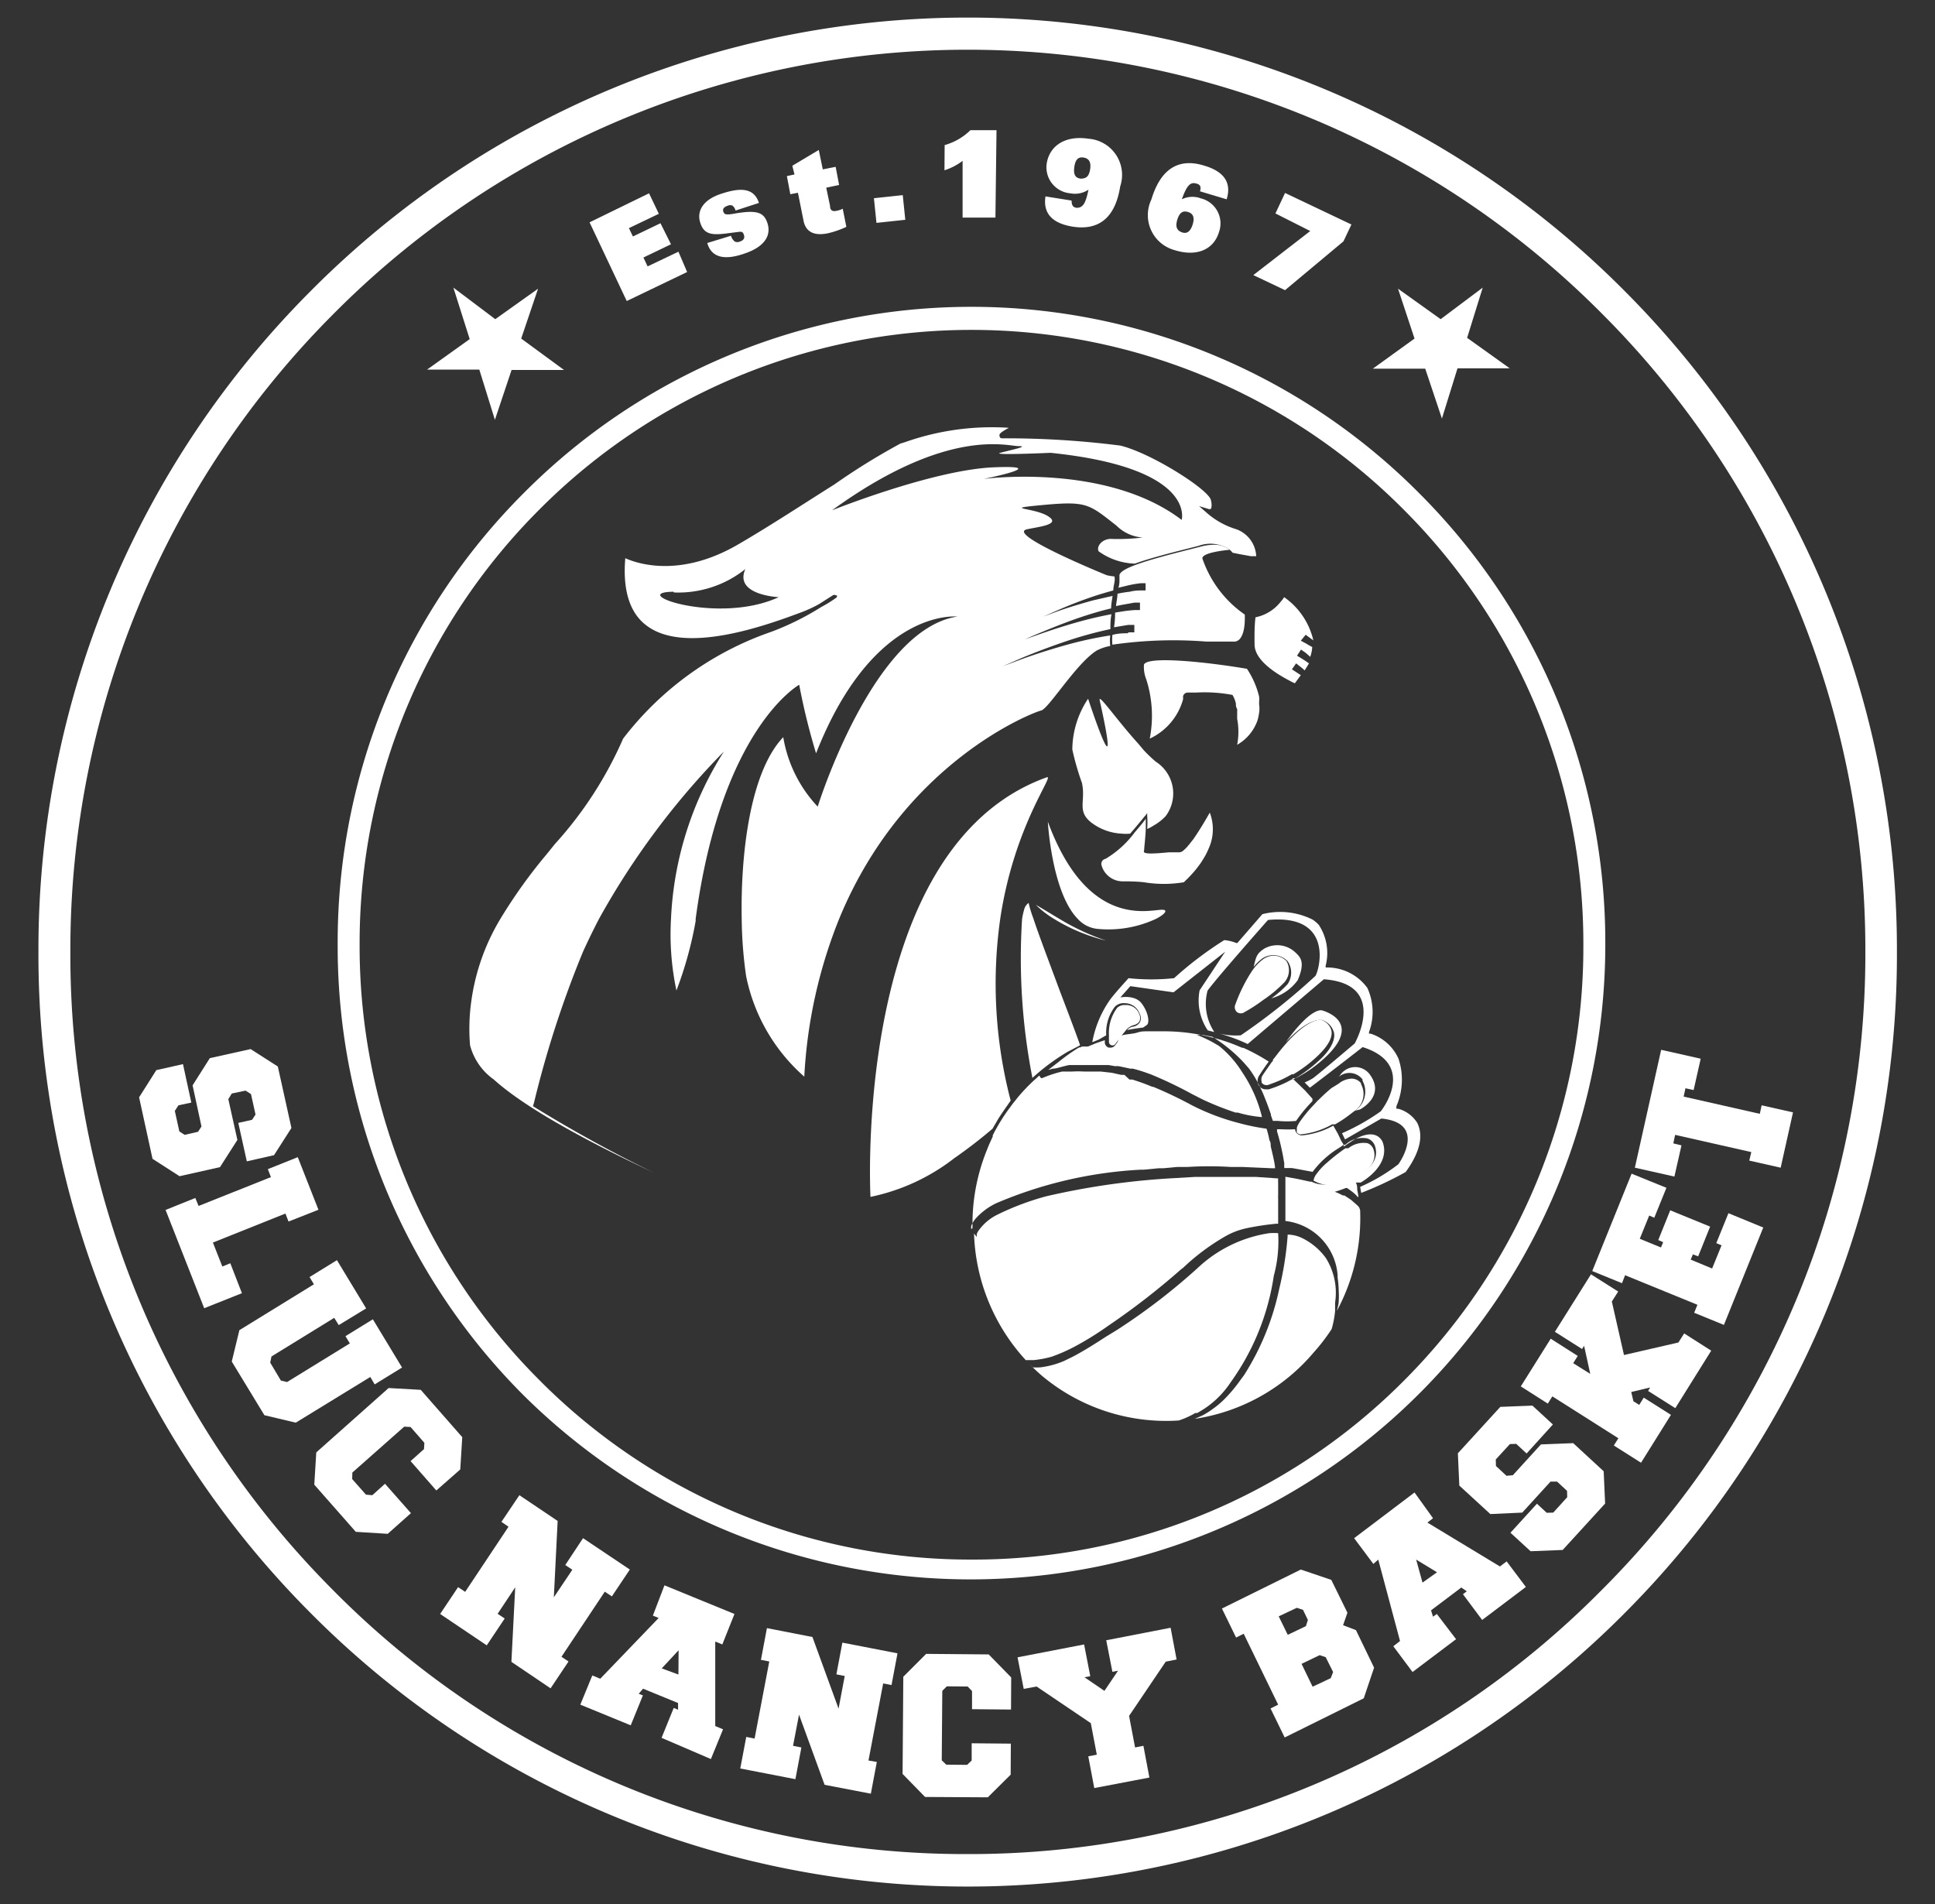 <svg xmlns="http://www.w3.org/2000/svg" viewBox="0 0 106.7 105"><rect x="0" y="0" width="106.7" height="105" fill="#333333" stroke="none"/><defs><style>.cls-1{fill:#fff;}</style></defs><g id="Calque_3" data-name="Calque 3"><path class="cls-1" d="M104.6,52.33a51.38,51.38,0,0,0-15-36.27,51.06,51.06,0,0,0-72.48,0,51.33,51.33,0,0,0-15,36.27c0,.06,0,.11,0,.17a51.36,51.36,0,0,0,15,36.44,51.06,51.06,0,0,0,72.48,0,51.36,51.36,0,0,0,15-36.44ZM53.35,102.24a49,49,0,0,1-35-14.57A49.55,49.55,0,0,1,3.88,52.5v-.17a49.58,49.58,0,0,1,14.49-35,49.28,49.28,0,0,1,70,0,49.58,49.58,0,0,1,14.49,35v.17A49.55,49.55,0,0,1,88.33,87.67,49,49,0,0,1,53.35,102.24Z"/><path class="cls-1" d="M77.09,15.92l2.35,1.68,2.32-1.74-.86,2.77,2.35,1.68-2.88,0-.86,2.77-.92-2.75-2.89,0L78,18.67Zm-6.76-4.15.53-1.13,3.66,1.74-.44.93L70.86,16l-1.75-.83,3.14-2.43ZM52.09,8a3.3,3.3,0,0,0,1.42-.82l1.44,0L54.89,12l-1.81,0,0-3.13a3.28,3.28,0,0,1-1,.52Zm-2.31,2.76.14,1.36-1.59.17-.14-1.36ZM43.69,9.14l1.46-.87.22,1.07.71-.14.19,1-.71.15.21,1c0,.25.14.32.33.28a1.22,1.22,0,0,0,.37-.12l.2,1a5.15,5.15,0,0,1-1,.35c-.61.13-1.21.05-1.36-.68L44,10.63l-.42.08-.19-1,.42-.09Zm-3.84,1.52c1-.32,1.73-.3,2,.53l-1.29.42a.5.5,0,0,0-.17-.27.31.31,0,0,0-.25,0c-.25.08-.3.2-.25.34s.13.18.55.11c1.28-.23,1.68-.1,1.88.52S42.24,13.6,41,14c-1,.34-1.76.24-2-.6L40.31,13a.59.59,0,0,0,.21.32.34.34,0,0,0,.28,0c.24-.08.27-.22.22-.37s-.1-.19-.31-.16l-.71.09c-.83.1-1.2,0-1.39-.61S38.73,11,39.85,10.66Zm-4.06,0,.54,1.13-1.65.79.22.46,1.52-.73L37,13.47l-1.52.73.23.49,1.7-.81L37.89,15,34.56,16.6l-2.05-4.34ZM25,15.86l2.31,1.74,2.36-1.68-.93,2.75L31.1,20.4l-2.89,0-.92,2.75-.86-2.77-2.88,0,2.35-1.68Zm34.09-4.8c0,.29.1.37.27.4.34,0,.5-.2.66-1a1.34,1.34,0,0,1-1,.2A1.44,1.44,0,0,1,57.72,9c.17-1,1.06-1.54,2.3-1.35a2,2,0,0,1,1.75,2.63C61.5,12,60.6,12.72,59.16,12.5c-1-.16-1.67-.63-1.51-1.67Zm.49-1.21c.28,0,.46-.08.53-.5s-.07-.61-.35-.66-.46.08-.52.52.07.6.34.64m6.59.7c.08-.27,0-.38-.21-.43-.33-.1-.53.13-.79.87a1.32,1.32,0,0,1,1.05-.05,1.42,1.42,0,0,1,1,1.85c-.3,1-1.26,1.38-2.46,1A2,2,0,0,1,63.49,11C64,9.3,65,8.7,66.39,9.13c1,.29,1.56.86,1.25,1.86Zm-.4,1.82c.12-.41,0-.6-.26-.68s-.46,0-.59.42,0,.61.25.7.46,0,.6-.44"/><polygon class="cls-1" points="12.13 64.36 13.09 62.86 12.59 60.61 12.78 60.3 13.54 60.14 13.84 60.33 14.09 61.46 13.9 61.75 13.14 61.92 13.61 64.04 15.11 63.7 16.07 62.2 15.32 58.81 13.82 57.85 11.57 58.35 10.62 59.85 11.11 62.12 10.92 62.41 10.18 62.58 9.89 62.39 9.64 61.26 9.84 60.95 10.55 60.8 10.09 58.68 8.62 59.01 7.67 60.51 8.41 63.9 9.9 64.86 12.13 64.36"/><polygon class="cls-1" points="12.7 69.66 12.26 69.84 11.74 68.52 15.74 66.92 15.91 67.36 17.56 66.71 16.42 63.81 14.77 64.47 14.94 64.91 10.95 66.5 10.77 66.06 9.13 66.72 11.26 72.14 13.34 71.31 12.7 69.66"/><polygon class="cls-1" points="20.66 76.34 22.17 75.41 20.56 72.75 19.05 73.68 19.29 74.08 15.83 76.21 15.49 76.13 14.9 75.14 14.97 74.8 18.43 72.67 18.68 73.07 20.19 72.15 18.58 69.49 17.07 70.42 17.31 70.82 13.2 73.35 12.78 75.08 14.58 78.04 16.31 78.45 20.42 75.93 20.66 76.34"/><polygon class="cls-1" points="22.64 80.57 24.06 82.19 25.38 81.03 25.49 79.25 23.2 76.64 21.43 76.54 17.44 80.09 17.33 81.87 19.62 84.47 21.38 84.58 22.66 83.44 21.23 81.82 20.53 82.45 20.18 82.42 19.42 81.56 19.43 81.2 22.29 78.67 22.64 78.69 23.4 79.56 23.38 79.91 22.64 80.57"/><polygon class="cls-1" points="33.35 87.77 33.74 88.03 34.73 86.55 32.15 84.82 31.17 86.3 31.56 86.56 30.54 88.08 30.75 83.87 28.64 82.45 27.65 83.92 28.04 84.19 25.65 87.78 25.26 87.52 24.27 89 26.84 90.73 27.83 89.25 27.44 88.99 28.41 87.53 28.2 91.64 30.36 93.1 31.35 91.62 30.96 91.36 33.35 87.77"/><path class="cls-1" d="M39.83,90.68,40.5,89l-3.86-1.58L36,89.09l.32.13-3.22,3.35-.44-.18L32,94l2.78,1.14.67-1.65-.23-.09.24-.28,1.93.79,0,.37-.24-.1-.67,1.65L39.2,97l.67-1.64-.43-.18,0-4.66Zm-2.42,1.66L36.49,92l.93-1Z"/><polygon class="cls-1" points="46.12 92.33 46.58 92.42 46.24 94.22 44.8 90.27 42.29 89.78 41.96 91.53 42.42 91.62 41.61 95.87 41.15 95.78 40.82 97.52 43.86 98.11 44.19 96.36 43.73 96.27 44.06 94.55 45.47 98.42 48.02 98.91 48.35 97.16 47.89 97.08 48.7 92.83 49.16 92.92 49.49 91.17 46.45 90.58 46.12 92.33"/><polygon class="cls-1" points="51.07 91.2 49.81 92.46 49.77 97.82 51.01 99.09 54.47 99.11 55.73 97.86 55.74 96.15 53.58 96.13 53.58 97.08 53.33 97.32 52.18 97.31 51.93 97.07 51.96 93.24 52.21 92.99 53.36 93 53.6 93.25 53.6 94.25 55.75 94.27 55.76 92.5 54.52 91.23 51.07 91.2"/><polygon class="cls-1" points="61 90.45 61.34 92.19 61.65 92.13 60.9 93.24 59.8 92.49 60.12 92.43 59.78 90.68 56.11 91.39 56.45 93.13 57.16 93 60.15 95.02 60.48 96.76 60.01 96.85 60.34 98.6 63.38 98.02 63.05 96.27 62.59 96.36 62.26 94.62 64.28 91.63 64.88 91.51 64.55 89.76 61 90.45"/><path class="cls-1" d="M74.06,89.62l.24-.69-.89-1.81-1.68-.57L67.38,88.7l.78,1.6.42-.21L70.48,94l-.42.21.78,1.6,4.36-2.16.57-1.69-1-2.07Zm-3.55-.49,1-.47.34.11.27.56-.11.34-1,.48Zm2.87,3.41-1,.47-.61-1.26,1-.48.33.11.41.82Z"/><path class="cls-1" d="M82.71,86.38l-4-2.42.31-.24L78,82.3l-3.33,2.52,1.06,1.42L76,86l1.2,4.49-.37.29,1.06,1.42,2.4-1.81L79.23,89l-.21.15-.11-.35,1.67-1.26.3.21-.21.16,1.06,1.42,2.41-1.82L83.08,86.1Zm-4.27.89L78.09,86l1.15.7Z"/><polygon class="cls-1" points="86.75 79.58 84.97 79.65 83.42 81.35 83.07 81.38 82.49 80.84 82.48 80.48 83.26 79.63 83.61 79.62 84.18 80.15 85.63 78.55 84.5 77.51 82.73 77.58 80.39 80.14 80.47 81.92 82.18 83.49 83.94 83.41 85.5 81.7 85.86 81.7 86.41 82.21 86.42 82.56 85.65 83.41 85.29 83.42 84.75 82.92 83.29 84.52 84.4 85.54 86.17 85.47 88.51 82.91 88.43 81.13 86.75 79.58"/><polygon class="cls-1" points="92.55 74.03 89.55 74.72 88.88 71.77 89.23 71.22 87.73 70.27 85.74 73.44 87.24 74.39 87.35 74.21 87.69 75.76 86.75 75.17 87 74.77 85.51 73.82 83.86 76.45 85.35 77.4 85.6 77 89.24 79.31 88.99 79.71 90.49 80.66 92.14 78.02 90.64 77.07 90.39 77.47 90.07 77.27 89.95 76.76 90.99 76.51 90.88 76.7 92.38 77.65 94.36 74.48 92.87 73.53 92.55 74.03"/><polygon class="cls-1" points="94.64 68.55 94.93 68.67 94.41 69.95 93.23 69.46 93.35 69.17 93.64 69.28 94.3 67.64 92.1 66.74 91.44 68.38 91.71 68.5 91.59 68.79 90.42 68.31 90.94 67.03 91.22 67.15 91.89 65.5 89.97 64.72 87.8 70.09 89.44 70.76 89.61 70.32 93.6 71.95 93.42 72.39 95.06 73.06 97.23 67.69 95.31 66.9 94.64 68.55"/><polygon class="cls-1" points="97.04 61.42 92.84 60.47 92.94 60.01 93.39 60.11 93.78 58.38 91.6 57.89 90.15 64.39 92.33 64.88 92.72 63.16 92.27 63.05 92.37 62.58 96.57 63.53 96.46 64 98.19 64.39 98.87 61.34 97.14 60.95 97.04 61.42"/><path class="cls-1" d="M69.18,35.54c0,.87,1.19,1.61,1.94,2,.1.06.2.1.28.14l.33-.45,0,0-.23-.15-.26-.17.23-.33.24.19a1.92,1.92,0,0,1,.23.2l.12-.19.12-.2-.22-.15,0,0c-.26-.17-.44-.27-.44-.27l.22-.34L72,36l.25.22a2.08,2.08,0,0,0,.11-.54l-.22-.12-.08-.05-.33-.18L72,35l.06.05.36.26a4,4,0,0,0-1.61-2.38,1.49,1.49,0,0,1-.18.24,2.36,2.36,0,0,1-1.4.87C69.18,34.43,69.17,34.94,69.18,35.54Z"/><path class="cls-1" d="M76.74,38.32h0v0Z"/><path class="cls-1" d="M56.72,49.79a.64.64,0,0,0-.25.38,4.24,4.24,0,0,0-.11.5,34.24,34.24,0,0,0,.57,8.77A11.63,11.63,0,0,1,58.87,58l.69-.36c-.18-.53-.64-1.74-1.12-3-.77-2.07-1.22-3.26-1.46-4A6.44,6.44,0,0,1,56.72,49.79Z"/><path class="cls-1" d="M57.12,49.9a5.42,5.42,0,0,0,1,.77A10,10,0,0,0,61,51.87a12.8,12.8,0,0,1-2.58-1.2C57.89,50.36,57.44,50.07,57.12,49.9Z"/><path class="cls-1" d="M29.45,60.79a56.73,56.73,0,0,1,2.69-8.29c.28-.62.58-1.23.89-1.83a42.61,42.61,0,0,1,6.89-9.23A18.71,18.71,0,0,0,37,50.67a14.94,14.94,0,0,0,.3,3.95,21.14,21.14,0,0,0,1.06-3.83s0-.08,0-.12c1.41-10.53,5.71-12.91,5.71-12.91A35.49,35.49,0,0,0,45,41.54C48.17,33.48,52.79,34,52.79,34c-4.66.7-7.7,10.48-7.7,10.48a7.33,7.33,0,0,1-1.9-3.83c-1.84,1.93-2.36,6.48-2.29,10.05a23.61,23.61,0,0,0,.24,3.11,10,10,0,0,0,3.21,5.56,27,27,0,0,1,1.91-8.67C49.82,42,57,39.27,57.41,39.18s1.94-2.61,3.07-3.31a2.63,2.63,0,0,1,.74-.25,2.61,2.61,0,0,1,0-.58,20.92,20.92,0,0,0-2.37.51c-.9.25-1.8.54-2.46.78l-1.1.41,1.08-.47c.65-.27,1.53-.61,2.42-.91a21.94,21.94,0,0,1,2.44-.67c0-.26,0-.54.06-.82-.5.09-1.07.22-1.63.37-.78.21-1.55.46-2.13.66l-1,.35s.37-.17.93-.4,1.32-.54,2.09-.8c.59-.2,1.2-.38,1.72-.5,0-.24.05-.47.08-.69l-1.09.25c-.69.19-1.38.4-1.89.58l-.84.31.82-.36c.5-.22,1.17-.49,1.85-.72.41-.14.82-.26,1.19-.36,0-.19.05-.35.07-.49s0-.21,0-.28v0a3.83,3.83,0,0,1-.43-.07s-5.56-2.26-4.41-2.53c.56-.13,1.75-.24,1.3-.63-.68-.6-2.9-.48-.44-.71s2.56-.06,4.09,1.14a2.26,2.26,0,0,0,1.44.65,11.33,11.33,0,0,1-1.66.08c-.55-.05-.91.4-.77.68a3.59,3.59,0,0,0,2,.68c.71-.26,1.73-.53,2.92-.83l.59-.15a1.9,1.9,0,0,1,1.63.15,1.1,1.1,0,0,1,.25.23c.42.09.8.15,1,.19l.21,0,.09,0v0a1.66,1.66,0,0,0-1.11-1.49,4.41,4.41,0,0,1-1.65-.93l-.39-.34.5.15a.19.19,0,0,0,.15,0s.09-.14,0-.49c-.15-.6-3.34-2.61-5-3a49.84,49.84,0,0,0-6.45-.4c-.11,0-.18,0-.2-.11s-.05-.16.51-.47a14.38,14.38,0,0,0-5.72.79l-.26.08A36.93,36.93,0,0,0,46,26.72C44.33,27.77,42.46,29,40.74,30c-3.25,1.91-5.65,1.06-6.26.78-.15,1.75.24,3,1.14,3.69,2.13,1.67,6.68,0,8.63-.73a7.36,7.36,0,0,0,.9-.42l.77-.49a.15.15,0,0,1,.17,0l.06,0v.07s0,.05-.08.09h0a6.82,6.82,0,0,1-.78.48l0,0a15.08,15.08,0,0,1-2.76,1.37,17.46,17.46,0,0,0-8.17,5.89,21.29,21.29,0,0,1-3.76,5.81l-.46.57a28.36,28.36,0,0,0-2.53,3.53A11.92,11.92,0,0,0,26,55.13a10.91,10.91,0,0,0-.08,2.51,3.35,3.35,0,0,0,1.3,1.88C29,61.13,32.5,63,36.06,64.67A75.74,75.74,0,0,1,29.39,61ZM65.16,28.67C61,25.5,54.24,26.41,54.24,26.41s3.9-.78.55-.64-8.91,2.37-8.91,2.37c6.34-4.6,9.64-3.54,10.28-3.54s-.45.22-1,.37,2.77,0,2.77,0C66,25.8,65.16,28.67,65.16,28.67Zm-28,4a5.92,5.92,0,0,0,3.94-1.29c-.64,1.44,1.84,1.55,1.84,1.55C39.58,34.48,34.5,32.66,37.14,32.63Z"/><path class="cls-1" d="M60,38.53a5.1,5.1,0,0,0-.87,2.8,14.62,14.62,0,0,0,.53,1.84c.24,1.07-.38,1.63.72,2.33a3,3,0,0,0,1.47.47,2.44,2.44,0,0,0,.47,0c.46-.53.83-1,.84-1l.1-.13,0,.16a4.94,4.94,0,0,1,0,.71,1.83,1.83,0,0,0,.34-.18,2.74,2.74,0,0,0,.68-.53,2.08,2.08,0,0,0-.55-3q-.33-.28-.66-.63L62.76,41c-1.19-1.31-2.21-2.81-2.12-2.38C61.92,44.38,60,38.53,60,38.53Z"/><path class="cls-1" d="M64.15,50.17c-.58-.08-4.12,1.25-6.37-4.86,0,0,.21,3.89,1.65,5.36a1.69,1.69,0,0,0,1.07.55,6.21,6.21,0,0,0,3.24-.55C64.21,50.43,64.4,50.2,64.15,50.17Z"/><path class="cls-1" d="M62.17,34.92c-.2,0-.49,0-.83.09a3,3,0,0,0,0,.54,23.39,23.39,0,0,1,5.2-.17l.9,0,.41,0H68a.42.42,0,0,0,.33-.11h0c.16-.15.34-.52.31-1.38a6.19,6.19,0,0,1-2.34-3.1c0-.32,1.26-.45,1.5-.47l-.07-.06a1.34,1.34,0,0,0-.79-.22,2.76,2.76,0,0,0-.72.1l-.59.15c-.83.21-1.81.46-2.58.71s-1.26.48-1.32.7v0c0,.07,0,.17,0,.28s0,.27-.06.43l.58-.14a6.4,6.4,0,0,1,.66-.11l.19,0h.07v.4h-.24c-.15,0-.37,0-.63.07a6.37,6.37,0,0,0-.68.11c0,.21-.06.45-.08.68l.29-.06.73-.13.22,0h.08v.41h-.27a6.76,6.76,0,0,0-.72.08l-.38.06q0,.42-.06.81l.78-.13.25,0h.09v.41h-.31Z"/><path class="cls-1" d="M69.43,38.83h0s0-.08,0-.12a1.57,1.57,0,0,0,0-.3,4.77,4.77,0,0,0-.67-1.53c-2.11-.36-5.49-.73-5.68-.23a1.86,1.86,0,0,0,.13.82,6.59,6.59,0,0,1,.19,3.26,3.38,3.38,0,0,0,1.84-2.18h0a1,1,0,0,1,0-.17.27.27,0,0,1,.24-.19h.48a8.31,8.31,0,0,1,2,.13,1.52,1.52,0,0,1,.19.48c0,.09,0,.19.07.3a.5.5,0,0,1,0,.12h0l0,.11c0,.1,0,.2,0,.31a3.8,3.8,0,0,1,0,1.43,2.5,2.5,0,0,0,1.13-1.37,3.55,3.55,0,0,0,.09-.47,1.6,1.6,0,0,0,0-.31Z"/><path class="cls-1" d="M64.45,47c-.85.08-1.25.09-1.36,0a.11.11,0,0,1,0-.11c0-.13.07-.68.09-1.17,0-.22,0-.42,0-.57-.12.17-.35.45-.61.75a5.49,5.49,0,0,1-1.61,1.46.28.28,0,0,0-.22.35,1.21,1.21,0,0,0,1.14.89c.31,0,.74,0,1.2.05a6.68,6.68,0,0,0,2.2,0l.06-.06a7.24,7.24,0,0,0,.55-.58c.12-.15.24-.3.34-.45l.12-.19h0l.12-.2c.06-.12.12-.24.17-.36a2.57,2.57,0,0,0,.07-2c-.38.67-.68,1.14-.91,1.47l-.19.24a.36.36,0,0,1-.08.09h0a.35.35,0,0,1-.07.09,2.3,2.3,0,0,1-.24.23A.37.37,0,0,1,65,47Z"/><path class="cls-1" d="M55.05,61.69c.21-.33.44-.65.68-1a25.49,25.49,0,0,1-.57-10.06c.77-5.11,3-7.9,2.57-7.77-3.61,1.29-5.9,4.31-7.34,7.77C47.54,57.5,48,66,48,66a11.22,11.22,0,0,0,4.63-2.14,26.13,26.13,0,0,0,2.1-1.62Z"/><path class="cls-1" d="M61,57.09a2.35,2.35,0,0,1,.48-1.58.67.67,0,0,1,.54-.19h0a.87.87,0,0,1,.83.6.47.47,0,0,1,0,.46.55.55,0,0,1-.41.24h0a.55.55,0,0,0-.29.18c.29-.06.59-.1.89-.14l.2-.14c.16-.12.09-.68-.28-1.18S61.78,55,61.78,55l.55-.62,2.38.34,2.85-2.24-1.41,2.13a2.94,2.94,0,0,0,.45,2.21l.36.09a2.81,2.81,0,0,1-.37-2.29c.61-.82,3.33-3.89,3.33-3.89,3.57-.34,2.88,2.61,2.62,3.08a35.16,35.16,0,0,1-4.12,3.28,3.79,3.79,0,0,1-1.19-.1,9.87,9.87,0,0,1,1.57.58L73,54c3.57.26,1.7,3.54,1.7,3.54s-1.88,1.6-2.29,1.91a3.3,3.3,0,0,1-.47.24l.29.29c1.23-.93,2.91-2.24,2.91-2.24,2.79.89,1.33,3.12,1,3.54A11.62,11.62,0,0,1,74,62.49c.06.11.11.23.17.34l2-1.15c2.58.25.94,2.52.94,2.52A10.06,10.06,0,0,1,75,65.45h0l.06.33a19.18,19.18,0,0,0,2.45-1.15l0,0c1-1.37.88-2.23.64-2.71a1.8,1.8,0,0,0-1.05-.78l-.1,0L77,61a3.68,3.68,0,0,0,.12-2.61A2.53,2.53,0,0,0,75.58,57l-.09,0,0-.09a3.18,3.18,0,0,0-.09-2.43,2.74,2.74,0,0,0-2.19-1.13h-.11l0-.1A2.81,2.81,0,0,0,72.72,51a1.87,1.87,0,0,0-.34-.29,4,4,0,0,0-2.77-.3l-.26.3L68.23,52l-.06,0a2.41,2.41,0,0,0-.66-.16,19.77,19.77,0,0,0-2.77,2.1l0,0h0a11.84,11.84,0,0,1-2.51,0c-.15.17-.72.79-1,1.16a5.93,5.93,0,0,0-1,2.37l.35-.14Z"/><path class="cls-1" d="M71,53A1.12,1.12,0,0,1,71,54.27a5.93,5.93,0,0,1-.89.78,2.68,2.68,0,0,0,1.45-1c.4-.94.19-1.23-.1-1.5a1.45,1.45,0,0,0-1.76-.23c-.4.27-.44.43-.57,1a2.57,2.57,0,0,1,.51-.49A1.11,1.11,0,0,1,71,53Z"/><path class="cls-1" d="M68.12,55.39a.36.36,0,0,0,.09.42.35.35,0,0,0,.42,0c.34-.19.7-.42,1-.65a7.16,7.16,0,0,0,1.2-1A1,1,0,0,0,70.94,53a1,1,0,0,0-.7-.3,1.05,1.05,0,0,0-.57.18,2.73,2.73,0,0,0-.65.69A8.83,8.83,0,0,0,68.12,55.39Z"/><path class="cls-1" d="M58.41,58.53,57.8,59l.25-.07c.21,0,.54-.13.91-.2l.18,0,.18,0,.11,0,.2,0,.33,0h.19l.51,0h.09l.13,0H61l.13,0,.34.06.2,0,.34.07.32.07.14,0a8.36,8.36,0,0,1,.81.25l.17.06,0,0a23,23,0,0,1,2.3,1.1l.61.31a16.82,16.82,0,0,0,1.77.7l.12,0,0,0a6.48,6.48,0,0,0,1.34.25,7.62,7.62,0,0,0-1.09-2.47,5.81,5.81,0,0,0-1.25-1.43A6.83,6.83,0,0,0,66,57.07l.34,0,.51.1h0a8.32,8.32,0,0,1,1.75,1.44l.27.31,0,0a6.1,6.1,0,0,1,.56.92,7.71,7.71,0,0,1,.33.74c.14.34.24.64.32.86v.06c.05.13.09.26.11.31l.28,0a4.88,4.88,0,0,0,1,0,8.2,8.2,0,0,1,.9-1.09v-.14l.06.08,0,0c-.15-.18-.31-.35-.47-.53l-.33-.32-.37-.35.09,0,.09,0a7.14,7.14,0,0,0,1.47-1c2.42-2.12,0-2.74,0-2.74s-.56-.26-2,1.74c1.27-1.37,1.94-1.22,2-1.21a1,1,0,0,1,.65.7c.08.43-.22,1-.87,1.57a8,8,0,0,1-1.26.94l-.08.05-.09,0-.3.16a6.79,6.79,0,0,1-1,.4l-.16,0a.44.44,0,0,1-.36-.18.51.51,0,0,1,0-.59c.18-.28.35-.53.52-.76a10.51,10.51,0,0,0-1.4-.76l-.06,0-.24-.1a10.11,10.11,0,0,0-1.5-.49,10.44,10.44,0,0,0-2.56-.32c-.28,0-.56,0-.85,0s-.43,0-.64.07-.54.08-.8.14-.21.27-.3.4l-.12.16a.31.31,0,0,1-.25.13l-.1,0a.31.31,0,0,1-.22-.3.41.41,0,0,0,0-.11c-.2.07-.4.13-.59.21l-.34.14-.1,0-.1,0-.05,0h0l-.08,0-.1.05-.06,0A10,10,0,0,0,58.41,58.53Z"/><path class="cls-1" d="M71.82,68.28a1.89,1.89,0,0,0-.82-.2.38.38,0,0,1,0,.1,18,18,0,0,1-.46,2.89,14.33,14.33,0,0,1-1.94,4.76l-.2.27a8.22,8.22,0,0,1-.83,1,4.79,4.79,0,0,1-.69.59,4.67,4.67,0,0,1-.53.34l-.17.08-.3.13a10.65,10.65,0,0,0,6.55-3.65,10.8,10.8,0,0,0,1-1.3,5.4,5.4,0,0,0,.19-1c0-.1,0-.2,0-.3v-.16a3.61,3.61,0,0,0-.51-2.46A3.55,3.55,0,0,0,71.82,68.28Z"/><path class="cls-1" d="M74.94,66.57l-.08-.09,0,0-.25-.22,0,0-.08-.07-.08-.06-.32-.21h0l-.09,0a2.48,2.48,0,0,0-.44-.2,6.41,6.41,0,0,0,.61-.21l.07,0,.29.21,0,0a2.15,2.15,0,0,1,.26.24l.07.07h0l0,0v0h0v-.1l-.06-.32v0c0-.13,0-.27-.08-.4l.08,0,.09,0,.1,0S76.7,64.3,76.25,63c0,0-.3-.95-1.7-.08l-.29.19-.08.06-.07.06c0-.12-.11-.23-.16-.34l-.17-.36-.26-.46a4.36,4.36,0,0,1-1.73.54h0a.4.4,0,0,1-.32-.17.58.58,0,0,1-.06-.17,7.19,7.19,0,0,1-.81,0h-.18l0,.13c.07.22.17.58.27,1.06v0c.07.32.1.55.13.69a1.58,1.58,0,0,0,0,.26l.24,0,.18,0,.34.06.8.15a5.08,5.08,0,0,1,1.41-1.29l.3-.2.08,0,.08-.06h0a1.37,1.37,0,0,1,1.16-.29.66.66,0,0,1,.4.39c.33.92-.6,1.49-1,1.68l-.09,0-.06,0,0,0a5,5,0,0,1-.64.29,2.9,2.9,0,0,1-.77.18h-.2a1.52,1.52,0,0,1-.73-.16l-.08,0h0l-.74-.16-.62-.11v0c0,.07,0,.18,0,.33h0v.08c0,.2,0,.46,0,.75v.53c0,.12,0,.24,0,.33v.42a3.25,3.25,0,0,1,2.88,3l0,.13a5.67,5.67,0,0,1,.06.71,5,5,0,0,1,0,.58c0,.19-.07.37-.1.53A10.77,10.77,0,0,0,75,66.73.88.88,0,0,0,74.94,66.57Z"/><polygon class="cls-1" points="53.46 70.53 53.47 70.53 53.47 70.52 53.46 70.53"/><path class="cls-1" d="M53.56,67.78a.44.44,0,0,1,0-.19,1.4,1.4,0,0,1,.3-.46,3.82,3.82,0,0,1,.63-.53,3.92,3.92,0,0,1,.42-.24,23.38,23.38,0,0,1,8-1.86h.16l.84-.08.26,0,.75-.07.27,0,.3,0a18.82,18.82,0,0,1,2.37,0l.65,0,1.59.07h.21c0-.18-.1-.63-.24-1.21,0-.12,0-.23-.07-.33a5.28,5.28,0,0,0-.16-.64h0a11.89,11.89,0,0,1-1.52-.31h0a12.5,12.5,0,0,1-2.63-1,23.28,23.28,0,0,0-2.1-1l-.05,0c-.38-.16-.75-.29-1.1-.4l-.16,0L62,59.27l-.09,0-.09,0-.32-.07a2,2,0,0,0-.34-.06l-.45-.05h-.9a5.56,5.56,0,0,0-.71,0l-.15,0-.19,0-.14,0-.06,0a6.75,6.75,0,0,0-1.09.36l-.07,0-.09-.14-.3.27a10.48,10.48,0,0,0-.86.9l-.32.4-.13.18a8.59,8.59,0,0,0-.5.73c-.13.2-.24.41-.36.62l-.1.2a.25.25,0,0,1,0,.07l-.12.26c-.06.13-.12.27-.17.4s-.09.22-.13.33a10.85,10.85,0,0,0-.69,4.17v-.14Z"/><path class="cls-1" d="M65.91,77.92l.1,0a5.11,5.11,0,0,0,1.84-1.68,13.41,13.41,0,0,0,2.39-5.89A7.26,7.26,0,0,0,70.48,68h0A3.64,3.64,0,0,0,70,68h0a7.35,7.35,0,0,0-3.77,1.75,34.29,34.29,0,0,1-4.64,3.59L61,73.7c-.54.35-1.21.78-1.82,1.1l-.51.25a4.8,4.8,0,0,1-1.3.35,3.53,3.53,0,0,1-.43,0h0L56.56,75H57A5.64,5.64,0,0,0,58,74.81a9.37,9.37,0,0,0,1.27-.56,17.09,17.09,0,0,0,1.85-1.15,39.9,39.9,0,0,0,4-3.1l.12-.09a12.16,12.16,0,0,1,2.37-1.76,4.08,4.08,0,0,1,1.12-.42,14.54,14.54,0,0,1,1.65-.25h.1v0c0-.09,0-.25,0-.48v-.53c0-.12,0-.24,0-.38a1.09,1.09,0,0,1,0-.18c0-.07,0-.15,0-.21s0-.23,0-.31v-.18a2.3,2.3,0,0,1,0-.23h-.05l-1.16-.08-.34,0h-.33c-.54,0-1.14,0-1.72,0l-1,0-1.2.07a41.1,41.1,0,0,0-7,1,14.82,14.82,0,0,0-2.66,1,2.79,2.79,0,0,0-.67.45,2.84,2.84,0,0,0-.36.4.74.74,0,0,0-.13.24l0,.15-.15-.19a10.81,10.81,0,0,0,3.74,7.84A10.66,10.66,0,0,0,65,78.33v0A4.61,4.61,0,0,0,65.91,77.92Z"/><path class="cls-1" d="M62.83,56.32a.44.44,0,0,0,0-.37.76.76,0,0,0-.74-.53H62a.56.56,0,0,0-.4.16,2.3,2.3,0,0,0-.45,1.51v.11a.31.31,0,0,0,0,.1v.14a.2.2,0,0,0,.14.2.19.19,0,0,0,.21-.07l.13-.17.21-.29.1-.12.1-.12a.86.86,0,0,1,.51-.35S62.74,56.47,62.83,56.32Z"/><path class="cls-1" d="M70.14,58.55c-.16.23-.34.48-.52.75a.42.42,0,0,0-.05.34l0,0,0,.06a.33.33,0,0,0,.38.12l.32-.12a6,6,0,0,0,.87-.41l.09-.05.09,0a7.46,7.46,0,0,0,1.26-.94c.63-.58.91-1.07.84-1.46a.84.84,0,0,0-.57-.6s-.85-.18-2.5,2l-.16.2,0,.07Z"/><path class="cls-1" d="M75.13,59.52a.43.43,0,0,1,0,.07,1.27,1.27,0,0,1-.41,1.66h0l.27-.07s1.39-.7.58-1.88a1,1,0,0,0-1.68,0l-.09.1A.91.91,0,0,1,75.13,59.52Z"/><path class="cls-1" d="M73.42,60c-.22.18-.47.41-.71.65l-.07.06-.06.07h0l-.14.15a7.71,7.71,0,0,0-.73.88,1.65,1.65,0,0,0-.15.25.37.37,0,0,0-.05.18v.09a.36.36,0,0,0,0,.11.25.25,0,0,0,.25.11A4.42,4.42,0,0,0,73.46,62l.08,0,.08,0a6.49,6.49,0,0,0,.8-.53l.25-.19a1.14,1.14,0,0,0,.38-1.5h0l0-.05a.67.67,0,0,0-.53-.25,1.22,1.22,0,0,0-.71.28Z"/><path class="cls-1" d="M73.91,65.27a3.73,3.73,0,0,0,.76-.34h0l.08,0,.09-.05c.37-.19,1.18-.71.89-1.52h0a.55.55,0,0,0-.32-.32,1.34,1.34,0,0,0-1.06.28l0,0-.08,0-.08,0a9.93,9.93,0,0,0-1,.78,3.44,3.44,0,0,0-.59.63.82.82,0,0,0-.17.37v0A1.82,1.82,0,0,0,73.91,65.27Z"/><path class="cls-1" d="M88.52,52A35,35,0,0,0,78.28,27.22a34.8,34.8,0,0,0-49.43,0A35,35,0,0,0,18.62,52v.12A35,35,0,0,0,28.85,76.92,35,35,0,0,0,88.52,52.07ZM53.57,86a33.46,33.46,0,0,1-23.86-9.93,33.82,33.82,0,0,1-9.88-24V52a33.81,33.81,0,0,1,9.88-23.87,33.61,33.61,0,0,1,47.72,0A33.81,33.81,0,0,1,87.31,52v.12a33.82,33.82,0,0,1-9.88,24A33.47,33.47,0,0,1,53.57,86Z"/></g></svg>